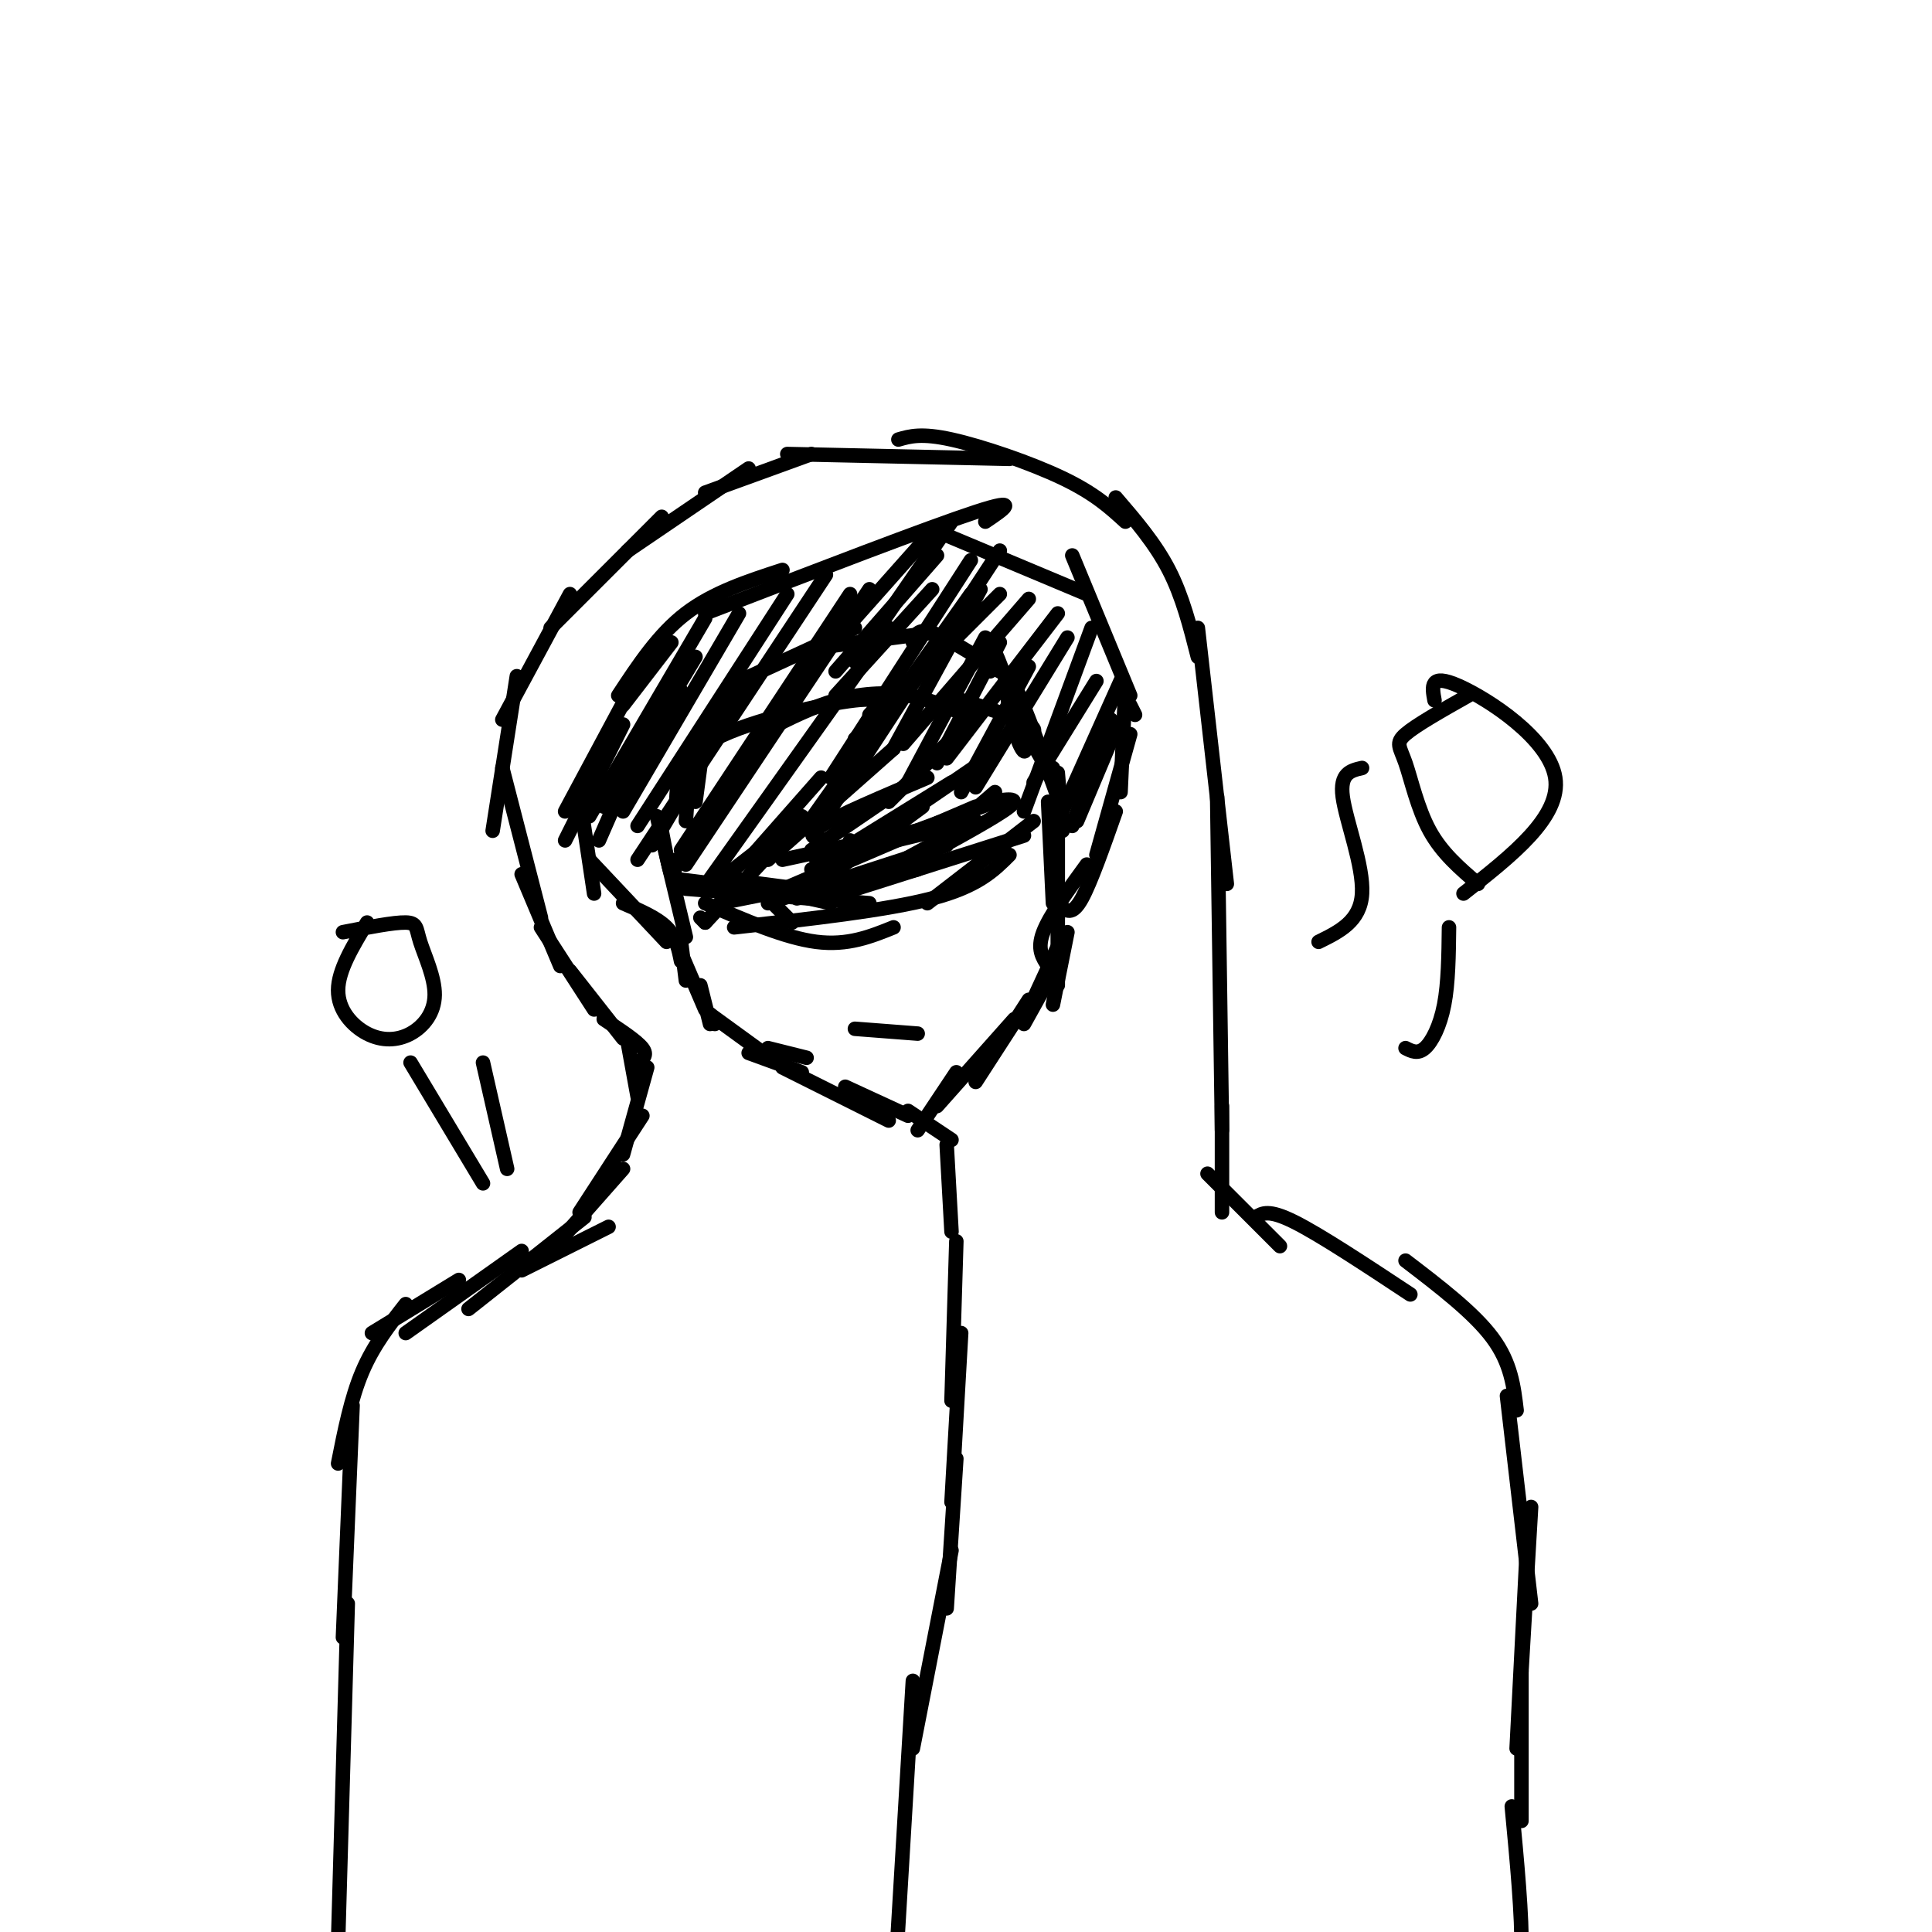 <svg viewBox='0 0 400 400' version='1.1' xmlns='http://www.w3.org/2000/svg' xmlns:xlink='http://www.w3.org/1999/xlink'><g fill='none' stroke='#000000' stroke-width='3' stroke-linecap='round' stroke-linejoin='round'><path d='M122,159c0.000,0.000 1.000,-1.000 1,-1'/><path d='M132,140c0.000,0.000 -15.000,28.000 -15,28'/><path d='M129,150c0.000,0.000 -12.000,24.000 -12,24'/><path d='M120,165c0.000,0.000 3.000,20.000 3,20'/><path d='M122,178c0.000,0.000 16.000,17.000 16,17'/><path d='M129,187c3.500,1.500 7.000,3.000 9,5c2.000,2.000 2.500,4.500 3,7'/><path d='M140,195c0.000,0.000 6.000,14.000 6,14'/><path d='M145,204c0.000,0.000 2.000,8.000 2,8'/><path d='M147,210c0.000,0.000 1.000,2.000 1,2'/><path d='M147,210c0.000,0.000 0.100,0.100 0.1,0.1'/><path d='M147,210c0.000,0.000 11.000,8.000 11,8'/><path d='M155,218c0.000,0.000 11.000,4.000 11,4'/><path d='M129,146c0.000,0.000 10.000,-13.000 10,-13'/><path d='M128,144c4.167,-6.333 8.333,-12.667 14,-17c5.667,-4.333 12.833,-6.667 20,-9'/><path d='M146,127c23.167,-8.917 46.333,-17.833 56,-21c9.667,-3.167 5.833,-0.583 2,2'/><path d='M194,110c0.000,0.000 31.000,13.000 31,13'/><path d='M222,115c0.000,0.000 12.000,29.000 12,29'/><path d='M234,146c0.000,0.000 1.000,2.000 1,2'/><path d='M233,142c0.000,0.000 -1.000,22.000 -1,22'/><path d='M234,152c0.000,0.000 -7.000,25.000 -7,25'/><path d='M231,168c-2.583,7.333 -5.167,14.667 -7,18c-1.833,3.333 -2.917,2.667 -4,2'/><path d='M225,179c-3.833,5.250 -7.667,10.500 -9,14c-1.333,3.500 -0.167,5.250 1,7'/><path d='M219,190c0.000,0.000 0.000,14.000 0,14'/><path d='M217,203c0.000,0.000 -5.000,9.000 -5,9'/><path d='M213,207c0.000,0.000 -11.000,17.000 -11,17'/><path d='M210,211c0.000,0.000 -16.000,18.000 -16,18'/><path d='M198,222c0.000,0.000 -8.000,12.000 -8,12'/><path d='M162,221c0.000,0.000 22.000,11.000 22,11'/><path d='M175,225c0.000,0.000 13.000,6.000 13,6'/><path d='M188,230c0.000,0.000 9.000,6.000 9,6'/><path d='M196,237c0.000,0.000 1.000,18.000 1,18'/><path d='M198,257c0.000,0.000 -1.000,33.000 -1,33'/><path d='M199,276c0.000,0.000 -2.000,35.000 -2,35'/><path d='M198,302c0.000,0.000 -2.000,31.000 -2,31'/><path d='M197,321c0.000,0.000 -8.000,41.000 -8,41'/><path d='M145,190c0.000,0.000 1.000,1.000 1,1'/><path d='M136,169c0.000,0.000 6.000,25.000 6,25'/><path d='M141,195c0.000,0.000 1.000,8.000 1,8'/><path d='M159,217c0.000,0.000 8.000,2.000 8,2'/><path d='M217,166c0.000,0.000 1.000,21.000 1,21'/><path d='M219,165c0.000,0.000 0.000,25.000 0,25'/><path d='M221,193c0.000,0.000 -3.000,15.000 -3,15'/><path d='M219,196c0.000,0.000 -6.000,13.000 -6,13'/><path d='M131,158c0.000,0.000 -7.000,16.000 -7,16'/><path d='M136,148c0.000,0.000 -11.000,19.000 -11,19'/><path d='M141,143c0.000,0.000 -12.000,22.000 -12,22'/><path d='M144,136c0.000,0.000 -18.000,30.000 -18,30'/><path d='M146,128c0.000,0.000 -24.000,41.000 -24,41'/><path d='M153,127c0.000,0.000 -24.000,41.000 -24,41'/><path d='M163,123c0.000,0.000 -31.000,48.000 -31,48'/><path d='M171,119c0.000,0.000 -39.000,59.000 -39,59'/><path d='M176,123c0.000,0.000 -35.000,53.000 -35,53'/><path d='M180,122c0.000,0.000 -38.000,57.000 -38,57'/><path d='M184,130c0.000,0.000 -37.000,52.000 -37,52'/><path d='M201,116c0.000,0.000 -29.000,45.000 -29,45'/><path d='M201,123c0.000,0.000 -34.000,48.000 -34,48'/><path d='M207,114c0.000,0.000 -38.000,58.000 -38,58'/><path d='M204,132c0.000,0.000 -16.000,30.000 -16,30'/><path d='M213,138c0.000,0.000 -14.000,26.000 -14,26'/><path d='M226,130c0.000,0.000 -14.000,38.000 -14,38'/><path d='M232,141c0.000,0.000 -13.000,29.000 -13,29'/><path d='M230,149c0.000,0.000 -8.000,22.000 -8,22'/><path d='M231,151c0.000,0.000 -8.000,19.000 -8,19'/><path d='M227,141c0.000,0.000 -13.000,21.000 -13,21'/><path d='M221,132c0.000,0.000 -19.000,31.000 -19,31'/><path d='M219,127c0.000,0.000 -23.000,30.000 -23,30'/><path d='M213,124c0.000,0.000 -26.000,30.000 -26,30'/><path d='M207,123c0.000,0.000 -30.000,30.000 -30,30'/><path d='M193,122c0.000,0.000 -20.000,22.000 -20,22'/><path d='M194,115c0.000,0.000 -21.000,24.000 -21,24'/><path d='M193,110c0.000,0.000 -24.000,27.000 -24,27'/><path d='M197,108c0.000,0.000 -20.000,29.000 -20,29'/><path d='M203,122c0.000,0.000 -18.000,33.000 -18,33'/><path d='M207,133c0.000,0.000 -13.000,25.000 -13,25'/><path d='M202,148c0.000,0.000 -1.000,1.000 -1,1'/><path d='M197,153c0.000,0.000 -13.000,13.000 -13,13'/><path d='M185,155c0.000,0.000 -26.000,23.000 -26,23'/><path d='M170,161c0.000,0.000 -15.000,17.000 -15,17'/><path d='M166,169c0.000,0.000 -18.000,14.000 -18,14'/><path d='M160,176c0.000,0.000 -14.000,15.000 -14,15'/><path d='M156,183c0.000,0.000 8.000,8.000 8,8'/><path d='M150,182c0.000,0.000 23.000,3.000 23,3'/><path d='M142,184c0.000,0.000 38.000,3.000 38,3'/><path d='M149,187c0.000,0.000 35.000,-7.000 35,-7'/><path d='M159,187c0.000,0.000 37.000,-12.000 37,-12'/><path d='M176,184c0.000,0.000 26.000,-14.000 26,-14'/><path d='M190,178c8.250,-4.500 16.500,-9.000 19,-11c2.500,-2.000 -0.750,-1.500 -4,-1'/><path d='M191,177c0.000,0.000 15.000,-13.000 15,-13'/><path d='M176,174c-0.667,1.750 -1.333,3.500 -1,4c0.333,0.500 1.667,-0.250 3,-1'/><path d='M191,167c0.000,0.000 -19.000,14.000 -19,14'/><path d='M190,161c0.000,0.000 -22.000,15.000 -22,15'/><path d='M192,161c-9.250,3.917 -18.500,7.833 -22,10c-3.500,2.167 -1.250,2.583 1,3'/><path d='M197,162c0.000,0.000 -21.000,13.000 -21,13'/><path d='M203,158c0.000,0.000 -19.000,13.000 -19,13'/><path d='M162,178c0.000,0.000 37.000,-8.000 37,-8'/><path d='M168,180c0.000,0.000 38.000,-14.000 38,-14'/><path d='M160,185c0.000,0.000 42.000,-18.000 42,-18'/><path d='M169,178c0.000,0.000 33.000,-8.000 33,-8'/><path d='M146,187c8.250,3.583 16.500,7.167 23,8c6.500,0.833 11.250,-1.083 16,-3'/><path d='M152,192c15.750,-1.750 31.500,-3.500 41,-6c9.500,-2.500 12.750,-5.750 16,-9'/><path d='M192,187c0.000,0.000 22.000,-17.000 22,-17'/><path d='M212,173c0.000,0.000 -41.000,13.000 -41,13'/><path d='M190,180c0.000,0.000 -25.000,6.000 -25,6'/><path d='M153,182c-3.083,-0.417 -6.167,-0.833 -3,0c3.167,0.833 12.583,2.917 22,5'/><path d='M140,182c0.000,0.000 16.000,2.000 16,2'/><path d='M140,178c-0.250,2.000 -0.500,4.000 -1,3c-0.500,-1.000 -1.250,-5.000 -2,-9'/><path d='M135,175c0.000,0.000 13.000,-22.000 13,-22'/><path d='M140,166c0.222,-4.533 0.444,-9.067 8,-13c7.556,-3.933 22.444,-7.267 29,-8c6.556,-0.733 4.778,1.133 3,3'/><path d='M159,151c4.556,-2.311 9.111,-4.622 14,-6c4.889,-1.378 10.111,-1.822 15,-1c4.889,0.822 9.444,2.911 14,5'/><path d='M196,144c7.250,2.250 14.500,4.500 17,6c2.500,1.500 0.250,2.250 -2,3'/><path d='M211,149c0.000,0.000 8.000,14.000 8,14'/><path d='M218,159c0.000,0.000 2.000,10.000 2,10'/><path d='M219,160c0.000,0.000 1.000,12.000 1,12'/><path d='M219,165c-4.233,-11.601 -8.466,-23.203 -10,-25c-1.534,-1.797 -0.370,6.209 1,11c1.370,4.791 2.946,6.367 2,2c-0.946,-4.367 -4.413,-14.676 -6,-18c-1.587,-3.324 -1.293,0.338 -1,4'/><path d='M207,139c-5.500,-3.500 -11.000,-7.000 -14,-8c-3.000,-1.000 -3.500,0.500 -4,2'/><path d='M193,131c0.000,0.000 -23.000,3.000 -23,3'/><path d='M177,130c0.000,0.000 -26.000,12.000 -26,12'/><path d='M154,141c0.000,0.000 -10.000,14.000 -10,14'/><path d='M146,151c0.000,0.000 -2.000,15.000 -2,15'/><path d='M143,155c0.000,0.000 -1.000,15.000 -1,15'/><path d='M177,213c0.000,0.000 13.000,1.000 13,1'/><path d='M168,94c0.000,0.000 -22.000,8.000 -22,8'/><path d='M155,97c0.000,0.000 -25.000,17.000 -25,17'/><path d='M137,107c0.000,0.000 -23.000,23.000 -23,23'/><path d='M118,123c0.000,0.000 -14.000,26.000 -14,26'/><path d='M107,140c0.000,0.000 -5.000,32.000 -5,32'/><path d='M104,159c0.000,0.000 8.000,31.000 8,31'/><path d='M108,181c0.000,0.000 8.000,19.000 8,19'/><path d='M112,192c0.000,0.000 11.000,17.000 11,17'/><path d='M118,201c0.000,0.000 11.000,14.000 11,14'/><path d='M125,211c3.417,2.250 6.833,4.500 8,6c1.167,1.500 0.083,2.250 -1,3'/><path d='M130,216c0.000,0.000 2.000,11.000 2,11'/><path d='M134,221c0.000,0.000 -5.000,18.000 -5,18'/><path d='M133,231c0.000,0.000 -13.000,20.000 -13,20'/><path d='M129,242c0.000,0.000 -15.000,17.000 -15,17'/><path d='M126,254c0.000,0.000 -18.000,9.000 -18,9'/><path d='M121,252c0.000,0.000 -24.000,19.000 -24,19'/><path d='M108,259c0.000,0.000 -24.000,17.000 -24,17'/><path d='M95,265c0.000,0.000 -18.000,11.000 -18,11'/><path d='M84,270c-3.333,4.250 -6.667,8.500 -9,14c-2.333,5.500 -3.667,12.250 -5,19'/><path d='M73,291c0.000,0.000 -2.000,48.000 -2,48'/><path d='M163,94c0.000,0.000 46.000,1.000 46,1'/><path d='M186,91c2.378,-0.689 4.756,-1.378 11,0c6.244,1.378 16.356,4.822 23,8c6.644,3.178 9.822,6.089 13,9'/><path d='M231,103c4.083,4.750 8.167,9.500 11,15c2.833,5.500 4.417,11.750 6,18'/><path d='M248,130c0.000,0.000 6.000,53.000 6,53'/><path d='M252,165c0.000,0.000 1.000,69.000 1,69'/><path d='M253,229c0.000,0.000 0.000,22.000 0,22'/><path d='M250,243c0.000,0.000 15.000,15.000 15,15'/><path d='M260,252c1.333,-0.833 2.667,-1.667 8,1c5.333,2.667 14.667,8.833 24,15'/><path d='M291,261c7.083,5.417 14.167,10.833 18,16c3.833,5.167 4.417,10.083 5,15'/><path d='M312,289c0.000,0.000 5.000,43.000 5,43'/><path d='M317,312c0.000,0.000 -2.000,34.000 -2,34'/><path d='M316,323c0.000,0.000 -2.000,39.000 -2,39'/><path d='M315,346c0.000,0.000 0.000,31.000 0,31'/><path d='M72,332c0.000,0.000 -2.000,70.000 -2,70'/><path d='M313,374c1.083,11.417 2.167,22.833 2,30c-0.167,7.167 -1.583,10.083 -3,13'/><path d='M189,348c0.000,0.000 -4.000,67.000 -4,67'/><path d='M304,144c-5.405,3.054 -10.810,6.107 -13,8c-2.190,1.893 -1.167,2.625 0,6c1.167,3.375 2.476,9.393 5,14c2.524,4.607 6.262,7.804 10,11'/><path d='M303,185c10.133,-7.956 20.267,-15.911 19,-24c-1.267,-8.089 -13.933,-16.311 -20,-19c-6.067,-2.689 -5.533,0.156 -5,3'/><path d='M282,159c-2.333,0.533 -4.667,1.067 -4,6c0.667,4.933 4.333,14.267 4,20c-0.333,5.733 -4.667,7.867 -9,10'/><path d='M300,192c-0.067,5.756 -0.133,11.511 -1,16c-0.867,4.489 -2.533,7.711 -4,9c-1.467,1.289 -2.733,0.644 -4,0'/><path d='M76,191c-2.989,4.941 -5.978,9.883 -6,14c-0.022,4.117 2.925,7.410 6,9c3.075,1.590 6.280,1.479 9,0c2.720,-1.479 4.956,-4.324 5,-8c0.044,-3.676 -2.104,-8.182 -3,-11c-0.896,-2.818 -0.542,-3.948 -3,-4c-2.458,-0.052 -7.729,0.974 -13,2'/><path d='M85,220c0.000,0.000 15.000,25.000 15,25'/><path d='M100,220c0.000,0.000 5.000,22.000 5,22'/></g>
</svg>